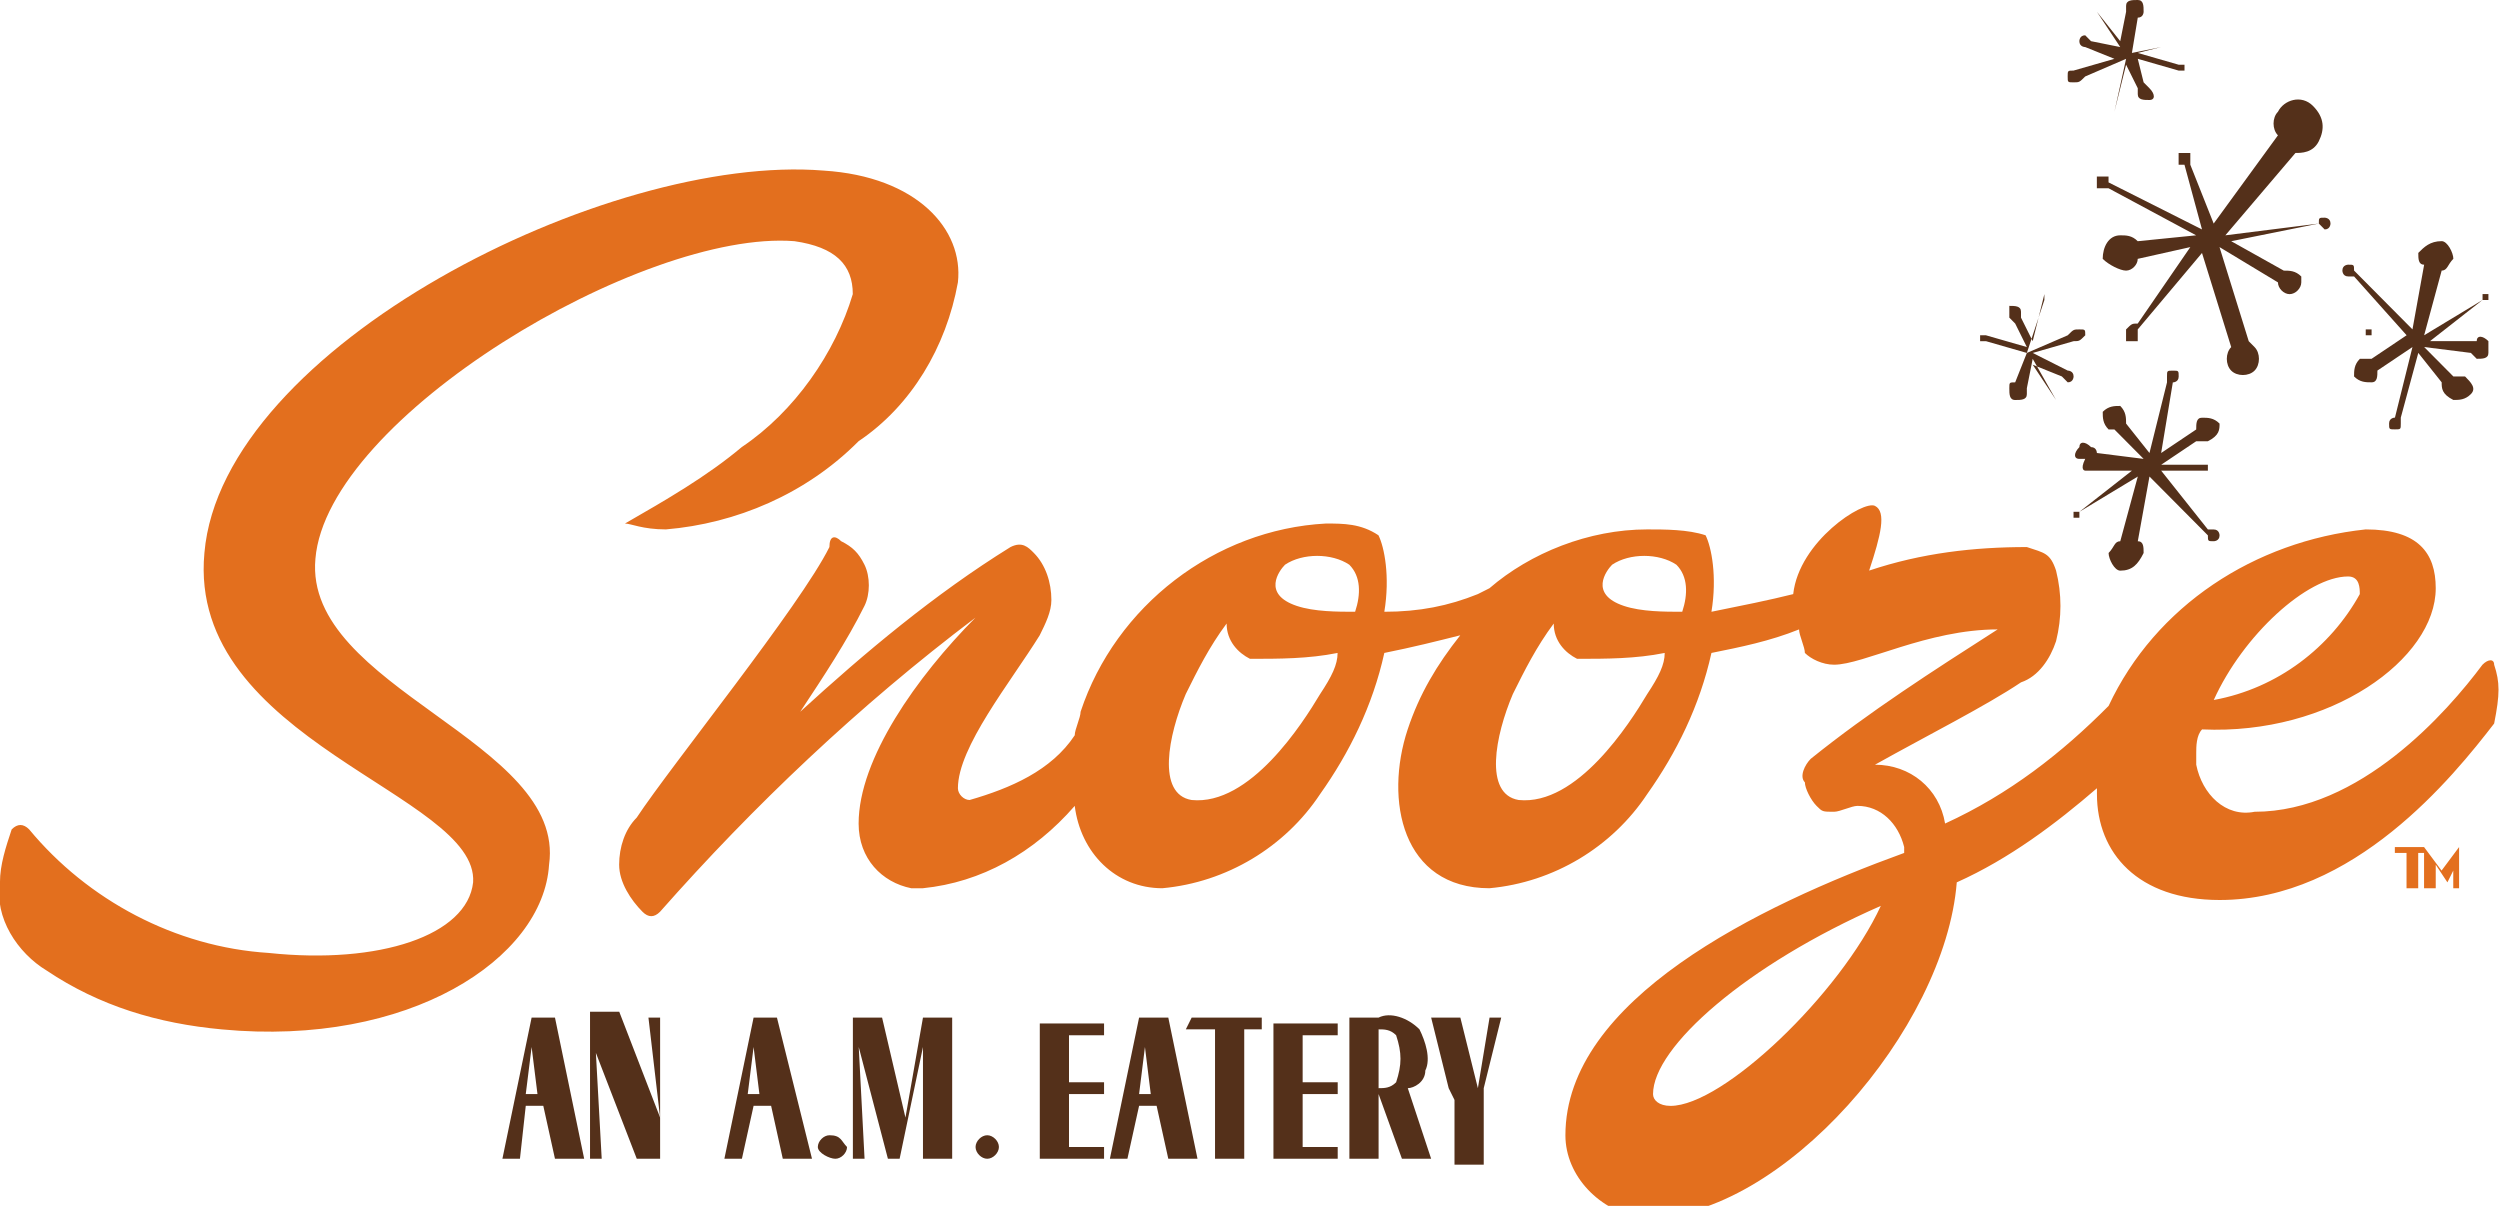 <?xml version="1.0" encoding="UTF-8"?> <svg xmlns="http://www.w3.org/2000/svg" width="85" height="41" viewBox="0 0 85 41" fill="none"><g clip-path="url(#clip0)"><path d="M10.724 19C11.121 14.2 21.845 7.8 27.009 8.2C28.399 8.4 28.995 9 28.995 10C28.399 12 27.009 14 25.221 15.2C24.03 16.2 22.64 17 21.249 17.8C21.448 17.8 21.845 18 22.64 18C25.023 17.8 27.406 16.8 29.193 15C30.981 13.8 32.172 11.8 32.569 9.6C32.768 7.8 31.179 6 28.002 5.8C20.654 5.2 7.546 11.8 6.95 18.8C6.355 25.2 16.284 27 16.086 30C15.887 31.8 12.908 32.8 9.135 32.4C5.957 32.2 2.978 30.6 0.992 28.2C0.794 28 0.595 28 0.397 28.2C0.198 28.8 -0.001 29.4 -0.001 30C-0.199 31.2 0.595 32.4 1.588 33C3.376 34.2 5.362 34.8 7.546 35C13.901 35.6 18.469 32.6 18.668 29.4C19.263 25.2 10.326 23.4 10.724 19ZM84.801 22.6C84.801 22.4 84.602 22.4 84.404 22.6C83.212 24.2 80.233 27.6 76.658 27.6C75.665 27.8 74.871 27 74.672 26C74.672 25.8 74.672 25.6 74.672 25.6C74.672 25.4 74.672 25 74.871 24.8C79.24 25 82.815 22.4 82.815 20C82.815 18.8 82.219 18 80.432 18C76.658 18.4 73.282 20.6 71.693 24C70.105 25.6 68.317 27 66.133 28C65.934 26.8 64.941 26 63.749 26C65.537 25 67.523 24 68.714 23.2C69.31 23 69.707 22.4 69.906 21.8C70.105 21 70.105 20.2 69.906 19.4C69.707 18.8 69.509 18.8 68.913 18.6C67.126 18.6 65.338 18.8 63.551 19.4C63.948 18.2 64.147 17.4 63.749 17.2C63.352 17 61.168 18.4 60.969 20.2C60.175 20.4 59.182 20.6 58.189 20.8C58.387 19.6 58.189 18.6 57.99 18.2C57.394 18 56.6 18 56.004 18C54.018 18 52.032 18.8 50.642 20L50.245 20.2C49.252 20.6 48.259 20.8 47.067 20.8C47.266 19.6 47.067 18.6 46.868 18.2C46.273 17.8 45.677 17.8 45.081 17.8C41.308 18 37.932 20.6 36.74 24.2C36.74 24.4 36.541 24.8 36.541 25C35.747 26.2 34.357 26.8 32.967 27.2C32.768 27.2 32.569 27 32.569 26.8C32.569 25.4 34.357 23.2 35.35 21.6C35.548 21.2 35.747 20.8 35.747 20.4C35.747 19.8 35.548 19.2 35.151 18.8C34.953 18.6 34.754 18.4 34.357 18.6C31.775 20.2 29.392 22.2 27.207 24.2C28.002 23 28.796 21.8 29.392 20.6C29.59 20.2 29.59 19.6 29.392 19.2C29.193 18.8 28.995 18.6 28.598 18.4C28.399 18.2 28.2 18.2 28.2 18.6C27.207 20.6 22.838 26 21.647 27.8C21.249 28.2 21.051 28.8 21.051 29.4C21.051 30 21.448 30.6 21.845 31C22.044 31.2 22.242 31.2 22.441 31C25.619 27.4 29.193 24 33.165 21C31.179 23 29.193 25.8 29.193 28C29.193 29.2 29.988 30 30.981 30.2C31.179 30.2 31.179 30.2 31.378 30.2C33.364 30 35.151 29 36.541 27.4C36.74 29 37.932 30.2 39.52 30.2C41.705 30 43.691 28.8 44.883 27C45.876 25.6 46.67 24 47.067 22.2C48.06 22 48.855 21.8 49.649 21.6C48.855 22.6 48.259 23.6 47.861 24.8C47.067 27.2 47.663 30.2 50.642 30.2C52.827 30 54.812 28.8 56.004 27C56.997 25.6 57.791 24 58.189 22.2C59.182 22 60.175 21.8 61.168 21.4C61.168 21.6 61.366 22 61.366 22.2C61.565 22.4 61.962 22.6 62.359 22.6C63.352 22.6 65.537 21.4 67.92 21.4C65.735 22.8 63.551 24.2 61.565 25.8C61.366 26 61.168 26.4 61.366 26.6C61.366 26.8 61.565 27.2 61.763 27.4C61.962 27.6 61.962 27.6 62.359 27.6C62.558 27.6 62.955 27.4 63.154 27.4C63.948 27.4 64.544 28 64.742 28.8V29C59.777 30.8 53.224 34 53.224 38.6C53.224 40 54.415 41.2 55.806 41.4H56.004C60.572 41.4 66.133 35 66.53 30C68.317 29.2 69.906 28 71.296 26.8V27C71.296 29 72.686 30.6 75.467 30.6C80.034 30.6 83.411 26.4 84.801 24.6C84.999 23.6 84.999 23.2 84.801 22.6ZM79.836 19.6C80.233 19.6 80.233 20 80.233 20.2C79.24 22 77.453 23.4 75.268 23.8C76.261 21.6 78.446 19.6 79.836 19.6ZM44.883 23.6C44.287 24.6 42.499 27.4 40.513 27.2C39.322 27 39.719 25 40.315 23.6C40.712 22.8 41.109 22 41.705 21.2C41.705 21.8 42.102 22.2 42.499 22.4C43.492 22.4 44.485 22.4 45.478 22.2C45.478 22.6 45.28 23 44.883 23.6ZM46.074 20.8C45.478 20.8 44.684 20.8 44.088 20.6C42.897 20.2 43.492 19.4 43.691 19.2C44.287 18.8 45.28 18.8 45.876 19.2C46.273 19.6 46.273 20.2 46.074 20.8ZM56.004 23.6C55.408 24.6 53.621 27.4 51.635 27.2C50.443 27 50.84 25 51.436 23.6C51.834 22.8 52.231 22 52.827 21.2C52.827 21.8 53.224 22.2 53.621 22.4C54.614 22.4 55.607 22.4 56.6 22.2C56.6 22.6 56.401 23 56.004 23.6ZM57.196 20.8C56.6 20.8 55.806 20.8 55.21 20.6C54.018 20.2 54.614 19.4 54.812 19.2C55.408 18.8 56.401 18.8 56.997 19.2C57.394 19.6 57.394 20.2 57.196 20.8ZM56.798 37.6C56.401 37.6 56.203 37.4 56.203 37.2C56.203 35.6 59.38 32.8 63.948 30.8C62.558 33.8 58.586 37.6 56.798 37.6ZM81.425 29V28.8H82.418V29H82.219V30.2H81.822V29H81.425ZM82.815 30.2H82.418V28.8L83.013 29.6L83.609 28.8V30.2H83.411V29.6L83.212 30L82.815 29.4V30.2Z" fill="#E36F1E"></path><path d="M30.785 37.998L29.991 34.598H28.998V39.398H29.395L29.197 35.598L30.189 39.398H30.587L31.381 35.598V39.398H32.374V34.598H31.381L30.785 37.998ZM28.203 38.598C28.005 38.598 27.806 38.798 27.806 38.998C27.806 39.198 28.203 39.398 28.402 39.398C28.601 39.398 28.799 39.198 28.799 38.998C28.601 38.798 28.601 38.598 28.203 38.598C28.203 38.398 28.203 38.398 28.203 38.598ZM33.566 38.598C33.367 38.598 33.169 38.798 33.169 38.998C33.169 39.198 33.367 39.398 33.566 39.398C33.764 39.398 33.963 39.198 33.963 38.998C33.963 38.798 33.764 38.598 33.566 38.598C33.566 38.398 33.566 38.398 33.566 38.598ZM22.444 37.998L21.054 34.398H20.061V39.398H20.458L20.26 35.798L21.65 39.398H22.444V34.598H22.047L22.444 37.998ZM18.869 34.598H18.075L17.082 39.398H17.678L17.876 37.598H18.472L18.869 39.398H19.862L18.869 34.598ZM17.876 37.198L18.075 35.598L18.274 37.198H17.876ZM26.416 34.598H25.622L24.629 39.398H25.225L25.622 37.598H26.218L26.615 39.398H27.608L26.416 34.598ZM25.423 37.198L25.622 35.598L25.82 37.198H25.423ZM35.353 39.398H37.538V38.998H36.346V37.198H37.538V36.798H36.346V35.198H37.538V34.798H35.353V39.398ZM48.461 36.398C48.659 35.998 48.461 35.398 48.262 34.998C47.865 34.598 47.269 34.398 46.872 34.598H45.879V39.398H46.872V37.198L47.666 39.398H48.659L47.865 36.998C48.063 36.998 48.461 36.798 48.461 36.398ZM47.468 36.798C47.269 36.998 47.07 36.998 46.872 36.998V34.998C47.07 34.998 47.269 34.998 47.468 35.198C47.666 35.798 47.666 36.198 47.468 36.798ZM40.318 34.998H41.311V39.398H42.304V34.998H42.9V34.598H40.517L40.318 34.998ZM50.645 34.598L50.248 36.998L49.652 34.598H48.659L49.255 36.998L49.453 37.398V39.598H50.447V37.398V36.998L51.042 34.598H50.645ZM43.297 39.398H45.482V38.998H44.29V37.198H45.482V36.798H44.29V35.198H45.482V34.798H43.297V39.398ZM39.722 34.598H38.729L37.736 39.398H38.332L38.729 37.598H39.325L39.722 39.398H40.715L39.722 34.598ZM38.729 37.198L38.928 35.598L39.126 37.198H38.729Z" fill="#54301A"></path><path d="M82.222 8.599C82.222 8.799 82.222 8.999 82.421 8.999L82.024 11.199L80.038 9.199C80.038 8.999 80.038 8.999 79.839 8.999C79.839 8.999 79.641 8.999 79.641 9.199C79.641 9.199 79.641 9.399 79.839 9.399C79.839 9.399 79.839 9.399 80.038 9.399L81.825 11.399H80.634C80.634 11.399 80.634 11.399 80.634 11.199H80.435V11.399H80.634H81.825L80.634 12.199C80.435 12.199 80.236 12.199 80.236 12.199C80.038 12.399 80.038 12.599 80.038 12.799C80.236 12.999 80.435 12.999 80.634 12.999C80.832 12.999 80.832 12.799 80.832 12.599L82.024 11.799L81.428 14.199C81.428 14.199 81.229 14.199 81.229 14.399C81.229 14.599 81.229 14.599 81.428 14.599C81.627 14.599 81.627 14.599 81.627 14.399V14.199L82.222 11.999L83.017 12.999C83.017 13.199 83.017 13.399 83.414 13.599C83.613 13.599 83.811 13.599 84.01 13.399C84.208 13.199 84.01 12.999 83.811 12.799H83.414L82.421 11.799L84.01 11.999C84.01 11.999 84.01 11.999 84.208 12.199C84.407 12.199 84.606 12.199 84.606 11.999C84.606 11.799 84.606 11.799 84.606 11.599C84.407 11.399 84.208 11.399 84.208 11.599H82.62L84.407 10.199H84.606V9.999H84.407V10.199L82.421 11.399L83.017 9.199C83.215 9.199 83.215 8.999 83.414 8.799C83.414 8.599 83.215 8.199 83.017 8.199C82.62 8.199 82.421 8.399 82.222 8.599Z" fill="#54301A"></path><path d="M72.286 9.201C72.485 9.201 72.683 9.001 72.683 8.801L74.471 8.401L72.683 11.001C72.485 11.001 72.485 11.001 72.286 11.201C72.286 11.401 72.286 11.601 72.286 11.601C72.485 11.601 72.683 11.601 72.683 11.601C72.683 11.601 72.683 11.401 72.683 11.201L74.868 8.601L75.861 11.801C75.662 12.001 75.662 12.401 75.861 12.601C76.059 12.801 76.457 12.801 76.655 12.601C76.854 12.401 76.854 12.001 76.655 11.801L76.457 11.601L75.463 8.401L77.45 9.601C77.45 9.801 77.648 10.001 77.847 10.001C78.045 10.001 78.244 9.801 78.244 9.601C78.244 9.401 78.244 9.401 78.244 9.401C78.045 9.201 77.847 9.201 77.648 9.201L75.861 8.201L78.84 7.601L79.038 7.801C79.237 7.801 79.237 7.601 79.237 7.601C79.237 7.401 79.038 7.401 79.038 7.401C78.84 7.401 78.84 7.401 78.84 7.601L75.662 8.001L78.045 5.201C78.244 5.201 78.641 5.201 78.84 4.801C79.038 4.401 79.038 4.001 78.641 3.601C78.244 3.201 77.648 3.401 77.45 3.801C77.251 4.001 77.251 4.401 77.45 4.601L75.265 7.601L74.471 5.601C74.471 5.401 74.471 5.401 74.471 5.201C74.272 5.201 74.272 5.201 74.073 5.201C74.073 5.401 74.073 5.401 74.073 5.601C74.073 5.601 74.073 5.601 74.272 5.601L74.868 7.801L71.69 6.201C71.69 6.201 71.69 6.201 71.69 6.001C71.69 6.001 71.492 6.001 71.293 6.001C71.293 6.001 71.293 6.201 71.293 6.401C71.293 6.401 71.492 6.401 71.69 6.401L74.669 8.001L72.683 8.201C72.485 8.001 72.286 8.001 72.087 8.001C71.69 8.001 71.492 8.401 71.492 8.801C71.69 9.001 72.087 9.201 72.286 9.201Z" fill="#54301A"></path><path d="M72.883 18.802C72.883 18.602 72.883 18.402 72.685 18.402L73.082 16.202L75.068 18.202C75.068 18.402 75.068 18.402 75.266 18.402C75.266 18.402 75.465 18.402 75.465 18.202C75.465 18.202 75.465 18.002 75.266 18.002H75.068L73.479 16.002H74.869H75.068V15.802H74.869H73.479L74.671 15.002C74.869 15.002 75.068 15.002 75.068 15.002C75.465 14.802 75.465 14.602 75.465 14.402C75.266 14.202 75.068 14.202 74.869 14.202C74.671 14.202 74.671 14.402 74.671 14.602L73.479 15.402L73.876 13.002C73.876 13.002 74.075 13.002 74.075 12.802C74.075 12.602 74.075 12.602 73.876 12.602C73.678 12.602 73.678 12.602 73.678 12.802V13.002L73.082 15.402L72.287 14.402C72.287 14.202 72.287 14.002 72.089 13.802C71.89 13.802 71.692 13.802 71.493 14.002C71.493 14.202 71.493 14.402 71.692 14.602H71.89L72.883 15.602L71.294 15.402C71.294 15.402 71.294 15.202 71.096 15.202C70.897 15.002 70.699 15.002 70.699 15.202C70.5 15.402 70.5 15.602 70.699 15.602C70.699 15.602 70.699 15.602 70.897 15.602C70.699 16.002 70.897 16.002 70.897 16.002H72.486L70.699 17.402H70.5V17.602H70.699V17.402L72.685 16.202L72.089 18.402C71.89 18.402 71.89 18.602 71.692 18.802C71.692 19.002 71.89 19.402 72.089 19.402C72.486 19.402 72.685 19.202 72.883 18.802C72.883 18.802 72.883 19.002 72.883 18.802Z" fill="#54301A"></path><path d="M69.906 13.6L69.112 12.4L70.105 12.8L70.303 13C70.502 13 70.502 12.8 70.502 12.8C70.502 12.6 70.303 12.6 70.303 12.6L69.112 12L70.502 11.6C70.7 11.6 70.7 11.6 70.899 11.4C70.899 11.2 70.899 11.2 70.7 11.2C70.502 11.2 70.502 11.2 70.303 11.4L68.913 12L69.509 10.2V10L69.112 11.6L68.714 10.8V10.6C68.714 10.4 68.516 10.4 68.317 10.4C68.317 10.6 68.317 10.6 68.317 10.8L68.516 11L68.913 11.8L67.523 11.4H67.324C67.324 11.4 67.324 11.4 67.324 11.6H67.523L68.913 12L68.119 12.4L68.913 12L68.516 13C68.317 13 68.317 13 68.317 13.2C68.317 13.4 68.317 13.6 68.516 13.6C68.714 13.6 68.913 13.6 68.913 13.4V13.2L69.112 12.2L69.906 13.6ZM70.105 13.6C70.105 13.4 70.105 13.4 70.105 13.6C69.906 13.6 69.906 13.6 70.105 13.6Z" fill="#54301A"></path><path d="M71.294 0.4C71.492 0.4 71.492 0.4 71.294 0.4L72.088 1.6L71.095 1.4L70.897 1.2C70.698 1.2 70.698 1.4 70.698 1.4C70.698 1.6 70.897 1.6 70.897 1.6L71.89 2L70.499 2.4C70.301 2.4 70.301 2.4 70.301 2.6C70.301 2.8 70.301 2.8 70.499 2.8C70.698 2.8 70.698 2.8 70.897 2.6L72.287 2L71.89 3.8L72.287 2.2L72.684 3V3.2C72.684 3.4 72.883 3.4 73.081 3.4C73.28 3.4 73.28 3.2 73.081 3L72.883 2.8L72.684 2L74.074 2.4C74.074 2.4 74.074 2.4 74.273 2.4C74.273 2.4 74.273 2.4 74.273 2.2C74.273 2.2 74.273 2.2 74.074 2.2L72.684 1.8L73.478 1.6H73.677C73.677 1.6 73.677 1.6 73.478 1.6L72.485 1.8L72.684 0.6C72.883 0.6 72.883 0.4 72.883 0.4C72.883 0.2 72.883 0 72.684 0C72.485 0 72.287 0 72.287 0.2V0.4L72.088 1.4L71.294 0.4C71.492 0.2 71.492 0.2 71.294 0.4C71.492 0.2 71.492 0.2 71.294 0.4C71.294 0.2 71.294 0.2 71.294 0.4C71.294 0.2 71.294 0.2 71.294 0.4Z" fill="#54301A"></path></g><defs><clipPath id="clip0"><rect width="85" height="41" fill="white"></rect></clipPath></defs></svg> 